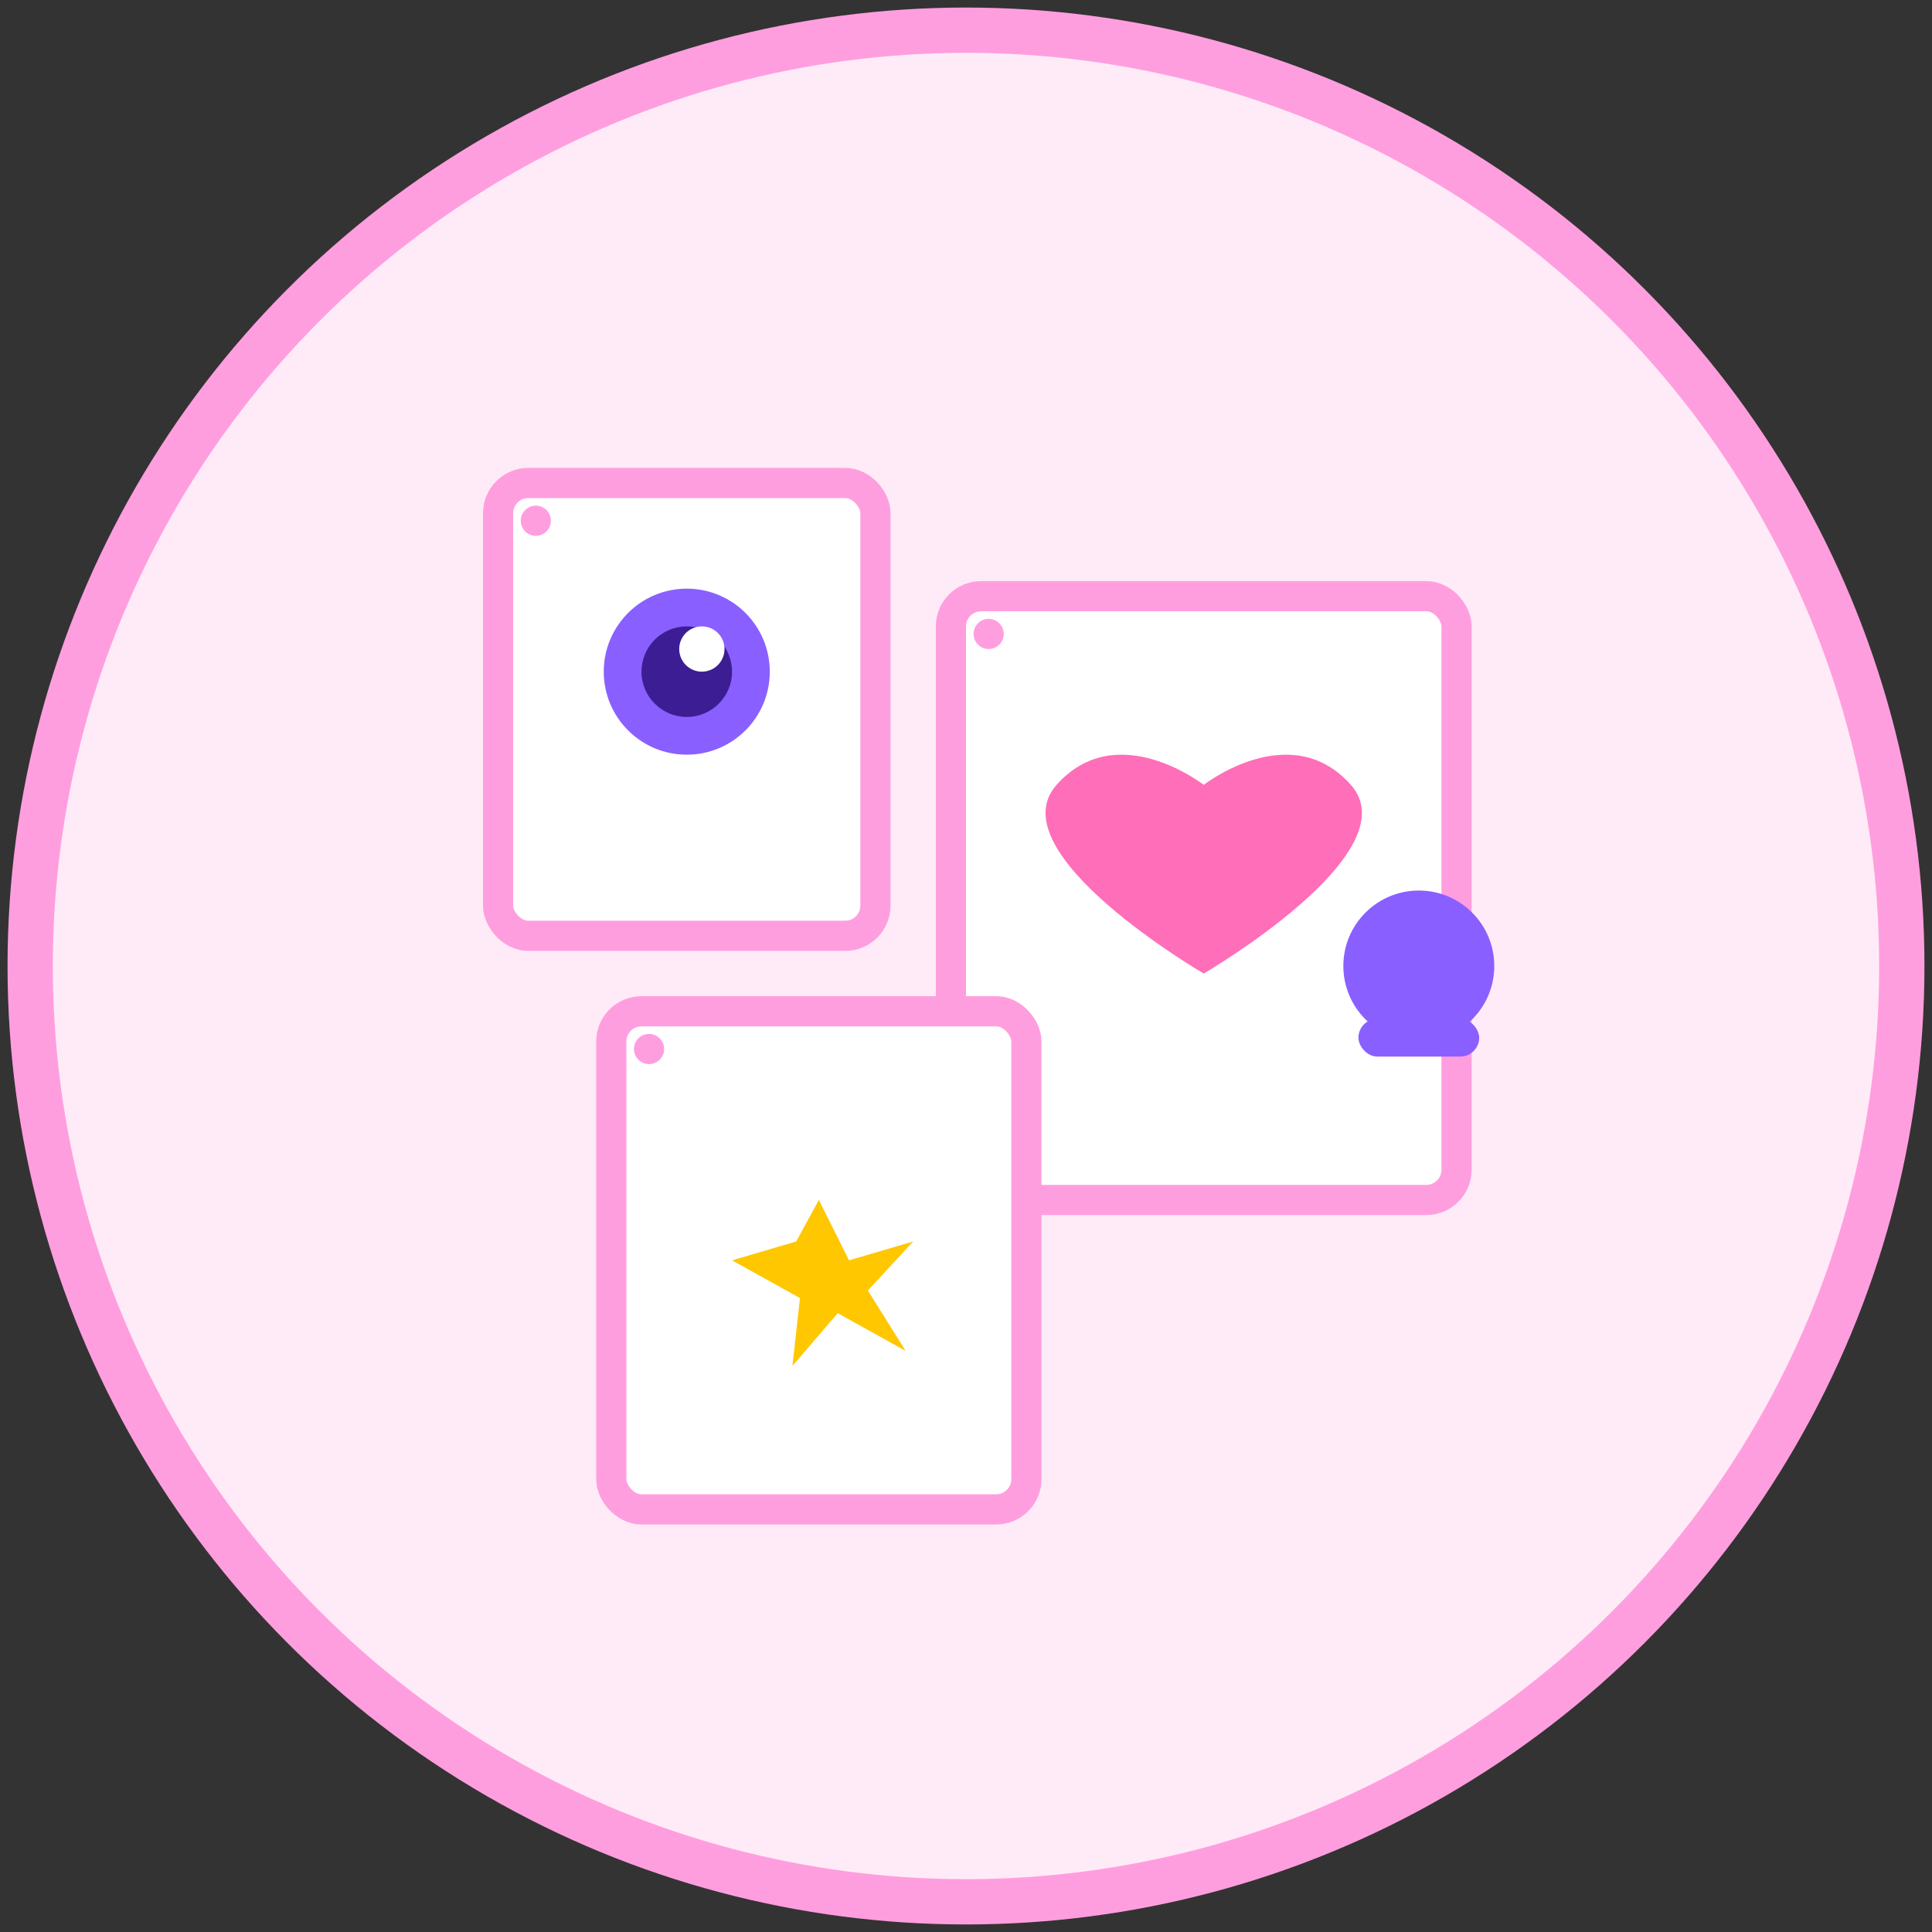 <?xml version="1.0" encoding="UTF-8"?>
<svg width="512" height="512" viewBox="0 0 512 512" fill="none" xmlns="http://www.w3.org/2000/svg">
  <rect x="0" y="0" width="512" height="512" fill="#333333" stroke="none"/>
  <!-- Background circle -->
  <circle cx="256" cy="256" r="248" fill="#FFEBF7" stroke="#FF9EDF" stroke-width="12"/>
  
  <!-- Photo frames -->
  <rect x="132" y="128" width="100" height="120" rx="8" fill="white" stroke="#FF9EDF" stroke-width="8"/>
  <rect x="252" y="158" width="134" height="160" rx="8" fill="white" stroke="#FF9EDF" stroke-width="8"/>
  <rect x="162" y="268" width="110" height="132" rx="8" fill="white" stroke="#FF9EDF" stroke-width="8"/>
  
  <!-- Anime style eyes in one frame -->
  <circle cx="182" cy="178" r="22" fill="#8A5FFF"/>
  <circle cx="182" cy="178" r="12" fill="#3D1D94"/>
  <circle cx="186" cy="172" r="6" fill="white"/>
  
  <!-- Heart in another frame -->
  <path d="M319 208C319 208 296 190 280 208C264 226 319 258 319 258C319 258 374 226 358 208C342 190 319 208 319 208Z" fill="#FF6EB8"/>
  
  <!-- Star sparkles -->
  <path d="M217 318L225 334L242 329L230 342L240 358L222 348L210 362L212 344L194 334L211 329L217 318Z" fill="#FFC700"/>
  
  <!-- Small decorative elements -->
  <circle cx="142" cy="138" r="4" fill="#FF9EDF"/>
  <circle cx="262" cy="168" r="4" fill="#FF9EDF"/>
  <circle cx="172" cy="278" r="4" fill="#FF9EDF"/>
  
  <!-- Camera/gallery icon element -->
  <path d="M396 256C396 267.046 387.046 276 376 276C364.954 276 356 267.046 356 256C356 244.954 364.954 236 376 236C387.046 236 396 244.954 396 256Z" fill="#8A5FFF"/>
  <rect x="360" y="270" width="32" height="10" rx="5" fill="#8A5FFF"/>
</svg> 